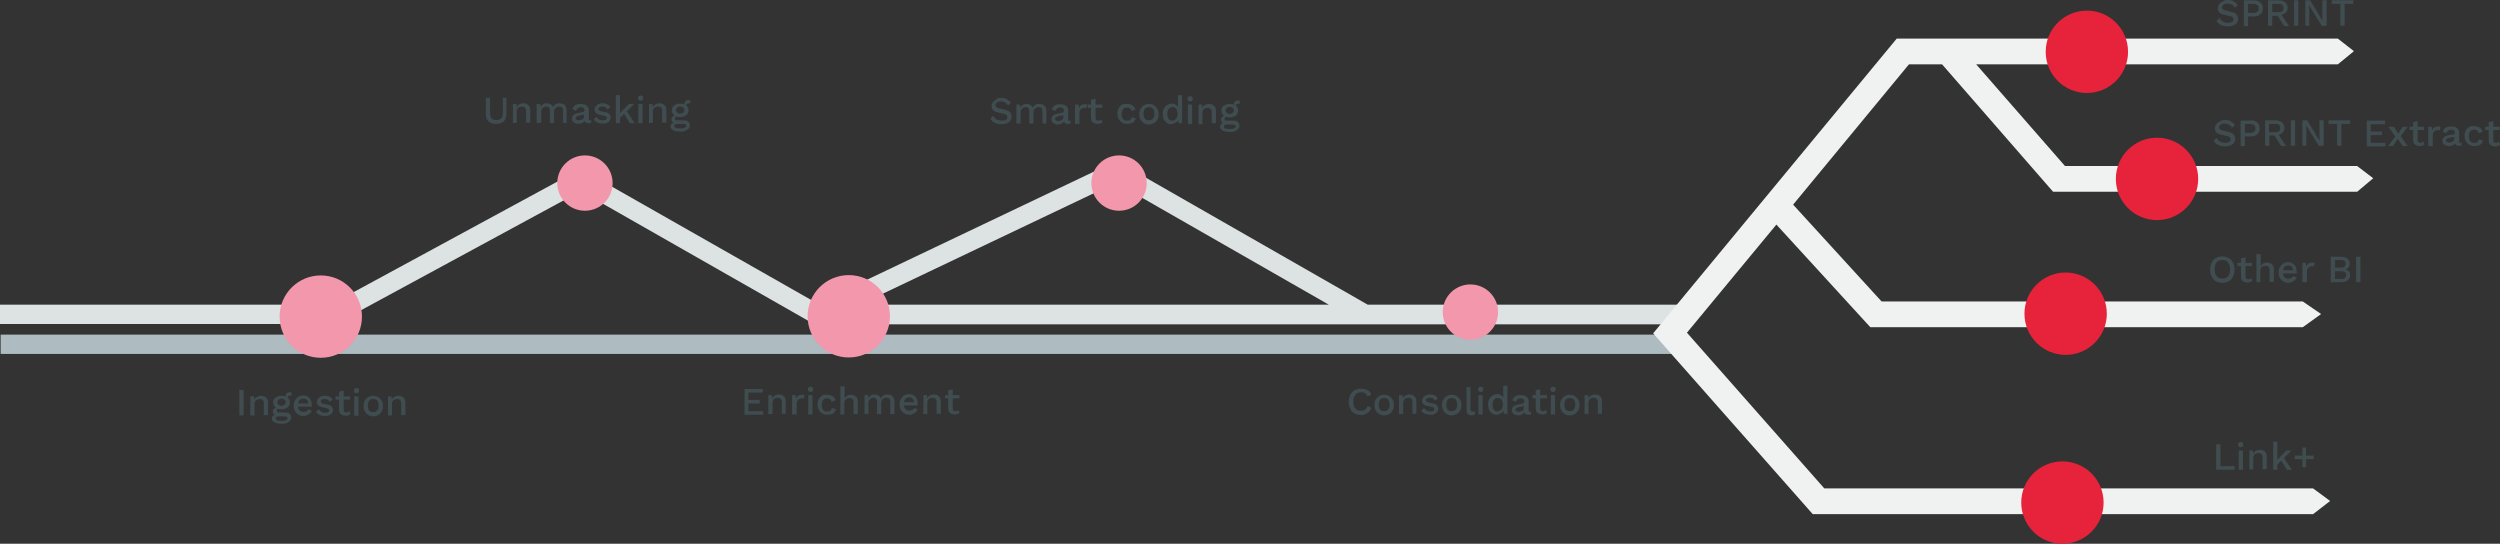 <?xml version="1.0" encoding="UTF-8"?> <svg xmlns="http://www.w3.org/2000/svg" xmlns:xlink="http://www.w3.org/1999/xlink" version="1.1" id="Livello_1" x="0px" y="0px" viewBox="0 0 777 169" style="enable-background:new 0 0 777 169;" xml:space="preserve"><rect x="0" y="0" width="777" height="169" fill="#333333" stroke="none"/> <style type="text/css"> .st0{fill:#DDE2E3;} .st1{fill:#AEBBC0;} .st2{fill:#F297AC;} .st3{fill:#F0F2F2;} .st4{fill:#E6233A;} .st5{fill:#404D50;} </style> <path class="st0" d="M522.7,94.7h-97.6L347,50l-93,44.3l-73.5-41.8l-77.8,42.2H0v6h104.3l76.2-41.3l72.1,41.1v0.3h0.5l0.7,0.4 l0.8-0.4h268.1V94.7z M346.8,56.8L413,94.7H267.2L346.8,56.8z"></path> <g> <rect x="0.2" y="104" class="st1" width="522.6" height="6"></rect> </g> <g> <circle class="st2" cx="99.7" cy="98.4" r="12.8"></circle> </g> <g> <circle class="st2" cx="263.8" cy="98.3" r="12.8"></circle> </g> <g> <circle class="st2" cx="181.8" cy="56.9" r="8.6"></circle> </g> <g> <circle class="st2" cx="347.8" cy="56.9" r="8.6"></circle> </g> <g> <circle class="st2" cx="457" cy="97" r="8.6"></circle> </g> <g> <polygon class="st3" points="524.3,103.4 552.1,69.8 581.3,101.7 715.7,101.7 721.4,97.6 715.7,93.7 584.8,93.7 557.3,63.6 593.3,20 603.6,20 638.1,59.6 732.6,59.6 737.6,55.4 732.6,51.6 641.8,51.6 614.2,20 726.6,20 731.6,15.9 726.6,12 589.5,12 513.8,103.6 563.4,159.8 718.9,159.8 724.2,155.7 718.9,151.8 567,151.8 "></polygon> </g> <g> <circle class="st4" cx="648.6" cy="16.1" r="12.8"></circle> </g> <g> <circle class="st4" cx="670.4" cy="55.6" r="12.8"></circle> </g> <g> <circle class="st4" cx="642" cy="97.5" r="12.8"></circle> </g> <g> <circle class="st4" cx="641" cy="156.2" r="12.8"></circle> </g> <g> <path class="st5" d="M75.7,121.2v7.9h-1.3v-7.9H75.7z"></path> <path class="st5" d="M77.8,129.2v-6H79l0.1,1.6l-0.2-0.2c0.1-0.3,0.3-0.6,0.5-0.9c0.2-0.2,0.5-0.4,0.8-0.5c0.3-0.1,0.6-0.2,0.9-0.2 c0.4,0,0.8,0.1,1.1,0.2c0.3,0.2,0.6,0.4,0.8,0.7c0.2,0.3,0.3,0.7,0.3,1.2v3.9H82v-3.5c0-0.6-0.1-1-0.4-1.2 c-0.2-0.2-0.6-0.3-0.9-0.3c-0.3,0-0.5,0.1-0.8,0.2s-0.5,0.3-0.6,0.6c-0.2,0.3-0.2,0.6-0.2,1.1v3.2H77.8z"></path> <path class="st5" d="M88.6,128.2c0.6,0,1.1,0.1,1.4,0.4c0.3,0.3,0.5,0.6,0.5,1.1c0,0.4-0.1,0.8-0.4,1.1c-0.3,0.3-0.6,0.5-1.1,0.7 c-0.5,0.2-1,0.2-1.6,0.2c-1,0-1.7-0.2-2.2-0.5c-0.5-0.3-0.7-0.7-0.7-1.1c0-0.3,0.1-0.6,0.3-0.8c0.2-0.2,0.6-0.4,1.2-0.4l-0.1,0.2 c-0.3-0.1-0.6-0.2-0.8-0.4s-0.3-0.5-0.3-0.8s0.1-0.6,0.4-0.9c0.3-0.2,0.6-0.4,1.1-0.4l0.7,0.3H87c-0.4,0-0.6,0.1-0.8,0.3 c-0.2,0.1-0.2,0.3-0.2,0.5c0,0.2,0.1,0.3,0.2,0.4c0.1,0.1,0.4,0.1,0.6,0.1H88.6z M87.5,123c0.5,0,1,0.1,1.4,0.3 c0.4,0.2,0.7,0.4,0.9,0.7c0.2,0.3,0.3,0.7,0.3,1.1s-0.1,0.8-0.3,1.1c-0.2,0.3-0.5,0.5-0.9,0.7c-0.4,0.2-0.8,0.3-1.4,0.3 c-0.8,0-1.5-0.2-1.9-0.6s-0.7-0.9-0.7-1.5c0-0.4,0.1-0.8,0.3-1.1c0.2-0.3,0.5-0.5,0.9-0.7S87,123,87.5,123z M87.5,130.8 c0.4,0,0.8,0,1.1-0.1c0.3-0.1,0.5-0.2,0.6-0.3c0.1-0.1,0.2-0.3,0.2-0.4c0-0.2-0.1-0.3-0.2-0.4s-0.4-0.2-0.8-0.2h-1.9 c-0.2,0-0.4,0.1-0.6,0.2s-0.2,0.3-0.2,0.5c0,0.3,0.2,0.5,0.5,0.6C86.5,130.7,87,130.8,87.5,130.8z M87.5,123.9 c-0.4,0-0.7,0.1-0.9,0.3c-0.2,0.2-0.4,0.5-0.4,0.8s0.1,0.6,0.4,0.8c0.2,0.2,0.5,0.3,0.9,0.3c0.4,0,0.7-0.1,0.9-0.3 c0.2-0.2,0.4-0.5,0.4-0.8s-0.1-0.6-0.4-0.8C88.2,124,87.9,123.9,87.5,123.9z M90.5,121.9l0.2,1c0,0,0,0-0.1,0c0,0,0,0-0.1,0 c-0.4,0-0.7,0.1-0.9,0.2c-0.2,0.2-0.3,0.4-0.3,0.7l-0.6-0.3c0-0.3,0.1-0.6,0.2-0.9c0.1-0.3,0.3-0.5,0.6-0.6 C89.8,122,90.1,121.9,90.5,121.9C90.5,121.9,90.5,121.9,90.5,121.9C90.5,121.9,90.5,121.9,90.5,121.9z"></path> <path class="st5" d="M94.4,129.3c-0.6,0-1.1-0.1-1.6-0.4c-0.5-0.2-0.8-0.6-1.1-1.1c-0.3-0.5-0.4-1-0.4-1.7s0.1-1.2,0.4-1.7 c0.3-0.5,0.6-0.8,1-1.1c0.4-0.2,1-0.4,1.5-0.4c0.6,0,1.1,0.1,1.5,0.4c0.4,0.2,0.7,0.6,0.9,1c0.2,0.4,0.3,0.9,0.3,1.4 c0,0.1,0,0.3,0,0.4c0,0.1,0,0.2,0,0.3h-4.8v-1h4.3l-0.6,0.2c0-0.5-0.1-1-0.4-1.3s-0.6-0.4-1.1-0.4c-0.3,0-0.6,0.1-0.9,0.2 c-0.3,0.2-0.5,0.4-0.6,0.7c-0.1,0.3-0.2,0.7-0.2,1.2c0,0.4,0.1,0.8,0.2,1.1c0.1,0.3,0.3,0.5,0.6,0.7c0.3,0.2,0.6,0.2,0.9,0.2 c0.4,0,0.7-0.1,1-0.2s0.4-0.4,0.6-0.6l1,0.5c-0.1,0.3-0.3,0.5-0.6,0.8s-0.5,0.4-0.9,0.5C95.2,129.2,94.8,129.3,94.4,129.3z"></path> <path class="st5" d="M101,129.3c-0.6,0-1.1-0.1-1.6-0.3c-0.5-0.2-0.9-0.6-1.2-1l0.9-0.8c0.2,0.3,0.4,0.6,0.8,0.8 c0.3,0.2,0.7,0.3,1.2,0.3c0.4,0,0.7-0.1,0.9-0.2c0.2-0.1,0.3-0.3,0.3-0.5c0-0.2-0.1-0.3-0.1-0.4c-0.1-0.1-0.3-0.2-0.6-0.3l-1.3-0.3 c-0.6-0.1-1.1-0.3-1.4-0.6c-0.3-0.3-0.4-0.6-0.4-1.1c0-0.3,0.1-0.6,0.3-0.9c0.2-0.3,0.5-0.5,0.8-0.7c0.4-0.2,0.8-0.3,1.3-0.3 c0.6,0,1.1,0.1,1.5,0.3c0.4,0.2,0.7,0.5,1,0.9l-0.9,0.7c-0.2-0.3-0.4-0.6-0.7-0.7s-0.6-0.2-0.9-0.2c-0.3,0-0.5,0-0.7,0.1 s-0.3,0.2-0.4,0.3c-0.1,0.1-0.1,0.2-0.1,0.4c0,0.2,0.1,0.3,0.2,0.4c0.1,0.1,0.3,0.2,0.6,0.3l1.4,0.3c0.6,0.1,1,0.3,1.2,0.6 c0.2,0.3,0.4,0.6,0.4,1c0,0.4-0.1,0.7-0.3,1c-0.2,0.3-0.5,0.5-0.9,0.7C101.9,129.2,101.5,129.3,101,129.3z"></path> <path class="st5" d="M108.8,123.2v1h-4.5v-1H108.8z M106.8,121.4v6c0,0.3,0.1,0.5,0.2,0.6c0.2,0.1,0.4,0.2,0.6,0.2 c0.2,0,0.4,0,0.6-0.1c0.2-0.1,0.3-0.2,0.4-0.3l0.3,0.9c-0.2,0.2-0.4,0.3-0.7,0.4c-0.3,0.1-0.6,0.1-0.9,0.1c-0.3,0-0.7-0.1-0.9-0.2 c-0.3-0.1-0.5-0.3-0.7-0.5s-0.2-0.6-0.3-1v-5.8L106.8,121.4z"></path> <path class="st5" d="M110.8,122.2c-0.3,0-0.5-0.1-0.6-0.2s-0.2-0.3-0.2-0.6c0-0.3,0.1-0.5,0.2-0.6c0.1-0.1,0.4-0.2,0.6-0.2 c0.3,0,0.5,0.1,0.6,0.2c0.1,0.1,0.2,0.3,0.2,0.6c0,0.3-0.1,0.5-0.2,0.6S111,122.2,110.8,122.2z M111.4,123.2v6h-1.3v-6H111.4z"></path> <path class="st5" d="M116,123c0.6,0,1.1,0.1,1.5,0.4c0.4,0.2,0.8,0.6,1.1,1.1c0.3,0.5,0.4,1,0.4,1.7s-0.1,1.2-0.4,1.7 c-0.3,0.5-0.6,0.8-1.1,1.1c-0.4,0.2-1,0.4-1.5,0.4s-1.1-0.1-1.5-0.4c-0.4-0.2-0.8-0.6-1.1-1.1c-0.3-0.5-0.4-1-0.4-1.7 s0.1-1.2,0.4-1.7c0.3-0.5,0.6-0.8,1.1-1.1C114.9,123.2,115.4,123,116,123z M116,124c-0.4,0-0.7,0.1-0.9,0.2s-0.4,0.4-0.6,0.7 c-0.1,0.3-0.2,0.7-0.2,1.2c0,0.4,0.1,0.8,0.2,1.1c0.1,0.3,0.3,0.6,0.6,0.7s0.6,0.2,0.9,0.2s0.7-0.1,0.9-0.2 c0.2-0.2,0.4-0.4,0.6-0.7c0.1-0.3,0.2-0.7,0.2-1.1c0-0.5-0.1-0.8-0.2-1.2c-0.1-0.3-0.3-0.5-0.6-0.7C116.7,124.1,116.4,124,116,124z "></path> <path class="st5" d="M120.6,129.2v-6h1.1l0.1,1.6l-0.2-0.2c0.1-0.3,0.3-0.6,0.5-0.9c0.2-0.2,0.5-0.4,0.8-0.5 c0.3-0.1,0.6-0.2,0.9-0.2c0.4,0,0.8,0.1,1.1,0.2c0.3,0.2,0.6,0.4,0.8,0.7c0.2,0.3,0.3,0.7,0.3,1.2v3.9h-1.3v-3.5 c0-0.6-0.1-1-0.4-1.2c-0.2-0.2-0.6-0.3-0.9-0.3c-0.3,0-0.5,0.1-0.8,0.2s-0.5,0.3-0.6,0.6c-0.2,0.3-0.2,0.6-0.2,1.1v3.2H120.6z"></path> </g> <g> <path class="st5" d="M157.4,30.4v4.9c0,1-0.3,1.8-0.8,2.4c-0.6,0.5-1.4,0.8-2.4,0.8c-1,0-1.8-0.3-2.4-0.8s-0.8-1.3-0.8-2.4v-4.9 h1.3v4.7c0,0.7,0.2,1.3,0.5,1.7c0.3,0.4,0.8,0.5,1.5,0.5c0.7,0,1.2-0.2,1.5-0.5c0.3-0.4,0.5-0.9,0.5-1.7v-4.7H157.4z"></path> <path class="st5" d="M159.4,38.3v-6h1.1l0.1,1.6l-0.2-0.2c0.1-0.3,0.3-0.6,0.5-0.9c0.2-0.2,0.5-0.4,0.8-0.5 c0.3-0.1,0.6-0.2,0.9-0.2c0.4,0,0.8,0.1,1.1,0.2c0.3,0.2,0.6,0.4,0.8,0.7c0.2,0.3,0.3,0.7,0.3,1.2v3.9h-1.3v-3.5 c0-0.6-0.1-1-0.4-1.2c-0.2-0.2-0.6-0.3-0.9-0.3c-0.3,0-0.5,0.1-0.8,0.2s-0.5,0.3-0.6,0.6c-0.2,0.3-0.2,0.6-0.2,1.1v3.2H159.4z"></path> <path class="st5" d="M166.8,38.3v-6h1.1l0.1,1c0.2-0.4,0.5-0.7,0.8-0.9c0.3-0.2,0.7-0.3,1.1-0.3c0.4,0,0.8,0.1,1.2,0.3 c0.4,0.2,0.6,0.5,0.8,0.9c0.1-0.3,0.3-0.5,0.5-0.7c0.2-0.2,0.5-0.3,0.7-0.4c0.3-0.1,0.5-0.1,0.8-0.1c0.4,0,0.7,0.1,1.1,0.2 s0.6,0.4,0.8,0.7c0.2,0.3,0.3,0.7,0.3,1.3v3.9H175v-3.7c0-0.5-0.1-0.8-0.3-1.1c-0.2-0.2-0.5-0.3-0.9-0.3c-0.3,0-0.5,0.1-0.8,0.2 c-0.2,0.1-0.4,0.3-0.6,0.6s-0.2,0.6-0.2,1v3.3h-1.3v-3.7c0-0.5-0.1-0.8-0.3-1.1s-0.5-0.3-0.9-0.3c-0.2,0-0.5,0.1-0.7,0.2 c-0.2,0.1-0.4,0.3-0.6,0.6c-0.2,0.3-0.2,0.6-0.2,1.1v3.2H166.8z"></path> <path class="st5" d="M181.7,34.5c0-0.4-0.1-0.7-0.3-0.9c-0.2-0.2-0.5-0.3-0.9-0.3c-0.4,0-0.7,0.1-0.9,0.3c-0.3,0.2-0.4,0.4-0.6,0.8 l-1.1-0.5c0.2-0.5,0.4-0.9,0.9-1.2c0.4-0.3,1-0.4,1.7-0.4c0.5,0,0.9,0.1,1.3,0.2c0.4,0.2,0.7,0.4,0.9,0.7c0.2,0.3,0.3,0.7,0.3,1.2 V37c0,0.3,0.1,0.4,0.4,0.4c0.1,0,0.3,0,0.4-0.1l-0.1,0.9c-0.2,0.1-0.4,0.1-0.7,0.1c-0.3,0-0.5,0-0.7-0.1s-0.4-0.2-0.5-0.4 c-0.1-0.2-0.2-0.4-0.2-0.7v-0.1l0.3,0c-0.1,0.3-0.2,0.6-0.4,0.8c-0.2,0.2-0.5,0.4-0.8,0.5c-0.3,0.1-0.6,0.2-0.9,0.2 c-0.4,0-0.7-0.1-1-0.2c-0.3-0.1-0.5-0.3-0.7-0.5c-0.2-0.2-0.3-0.5-0.3-0.9c0-0.4,0.1-0.8,0.4-1.1s0.7-0.5,1.2-0.6l2.3-0.5l0,0.9 l-1.7,0.3c-0.3,0.1-0.6,0.2-0.8,0.3s-0.3,0.3-0.3,0.5c0,0.2,0.1,0.4,0.3,0.5c0.2,0.1,0.4,0.2,0.7,0.2c0.2,0,0.4,0,0.6-0.1 s0.4-0.1,0.5-0.2c0.2-0.1,0.3-0.2,0.4-0.4c0.1-0.2,0.1-0.4,0.1-0.6V34.5z"></path> <path class="st5" d="M187.3,38.4c-0.6,0-1.1-0.1-1.6-0.3c-0.5-0.2-0.9-0.6-1.2-1l0.9-0.8c0.2,0.3,0.4,0.6,0.8,0.8 c0.3,0.2,0.7,0.3,1.2,0.3c0.4,0,0.7-0.1,0.9-0.2c0.2-0.1,0.3-0.3,0.3-0.5c0-0.2-0.1-0.3-0.1-0.4c-0.1-0.1-0.3-0.2-0.6-0.3l-1.3-0.3 c-0.6-0.1-1.1-0.3-1.4-0.6c-0.3-0.3-0.4-0.6-0.4-1.1c0-0.3,0.1-0.6,0.3-0.9c0.2-0.3,0.5-0.5,0.8-0.7c0.4-0.2,0.8-0.3,1.3-0.3 c0.6,0,1.1,0.1,1.5,0.3c0.4,0.2,0.7,0.5,1,0.9l-0.9,0.7c-0.2-0.3-0.4-0.6-0.7-0.7s-0.6-0.2-0.9-0.2c-0.3,0-0.5,0-0.7,0.1 s-0.3,0.2-0.4,0.3c-0.1,0.1-0.1,0.2-0.1,0.4c0,0.2,0.1,0.3,0.2,0.4c0.1,0.1,0.3,0.2,0.6,0.3l1.4,0.3c0.6,0.1,1,0.3,1.2,0.6 c0.2,0.3,0.4,0.6,0.4,1c0,0.4-0.1,0.7-0.3,1c-0.2,0.3-0.5,0.5-0.9,0.7C188.3,38.4,187.9,38.4,187.3,38.4z"></path> <path class="st5" d="M192.7,29.6v8.7h-1.3v-8.7H192.7z M197.1,32.3l-2.7,2.7l-0.3,0.2l-1.9,2l0-1.5l3.3-3.4H197.1z M194.6,34.3 l2.7,4h-1.5l-2.1-3.3L194.6,34.3z"></path> <path class="st5" d="M199.1,31.3c-0.3,0-0.5-0.1-0.6-0.2s-0.2-0.3-0.2-0.6c0-0.3,0.1-0.5,0.2-0.6c0.1-0.1,0.4-0.2,0.6-0.2 c0.3,0,0.5,0.1,0.6,0.2c0.1,0.1,0.2,0.3,0.2,0.6c0,0.3-0.1,0.5-0.2,0.6S199.3,31.3,199.1,31.3z M199.7,32.3v6h-1.3v-6H199.7z"></path> <path class="st5" d="M201.7,38.3v-6h1.1l0.1,1.6l-0.2-0.2c0.1-0.3,0.3-0.6,0.5-0.9c0.2-0.2,0.5-0.4,0.8-0.5 c0.3-0.1,0.6-0.2,0.9-0.2c0.4,0,0.8,0.1,1.1,0.2c0.3,0.2,0.6,0.4,0.8,0.7c0.2,0.3,0.3,0.7,0.3,1.2v3.9h-1.3v-3.5 c0-0.6-0.1-1-0.4-1.2c-0.2-0.2-0.6-0.3-0.9-0.3c-0.3,0-0.5,0.1-0.8,0.2s-0.5,0.3-0.6,0.6c-0.2,0.3-0.2,0.6-0.2,1.1v3.2H201.7z"></path> <path class="st5" d="M212.5,37.4c0.6,0,1.1,0.1,1.4,0.4c0.3,0.3,0.5,0.6,0.5,1.1c0,0.4-0.1,0.8-0.4,1.1c-0.3,0.3-0.6,0.5-1.1,0.7 c-0.5,0.2-1,0.2-1.6,0.2c-1,0-1.7-0.2-2.2-0.5c-0.5-0.3-0.7-0.7-0.7-1.1c0-0.3,0.1-0.6,0.3-0.8c0.2-0.2,0.6-0.4,1.2-0.4l-0.1,0.2 c-0.3-0.1-0.6-0.2-0.8-0.4s-0.3-0.5-0.3-0.8s0.1-0.6,0.4-0.9c0.3-0.2,0.6-0.4,1.1-0.4l0.7,0.3h-0.1c-0.4,0-0.6,0.1-0.8,0.3 c-0.2,0.1-0.2,0.3-0.2,0.5c0,0.2,0.1,0.3,0.2,0.4c0.1,0.1,0.4,0.1,0.6,0.1H212.5z M211.4,32.2c0.5,0,1,0.1,1.4,0.3 c0.4,0.2,0.7,0.4,0.9,0.7c0.2,0.3,0.3,0.7,0.3,1.1s-0.1,0.8-0.3,1.1c-0.2,0.3-0.5,0.5-0.9,0.7c-0.4,0.2-0.8,0.3-1.4,0.3 c-0.8,0-1.5-0.2-1.9-0.6s-0.7-0.9-0.7-1.5c0-0.4,0.1-0.8,0.3-1.1c0.2-0.3,0.5-0.5,0.9-0.7S210.8,32.2,211.4,32.2z M211.4,39.9 c0.4,0,0.8,0,1.1-0.1c0.3-0.1,0.5-0.2,0.6-0.3c0.1-0.1,0.2-0.3,0.2-0.4c0-0.2-0.1-0.3-0.2-0.4s-0.4-0.2-0.8-0.2h-1.9 c-0.2,0-0.4,0.1-0.6,0.2s-0.2,0.3-0.2,0.5c0,0.3,0.2,0.5,0.5,0.6C210.4,39.9,210.8,39.9,211.4,39.9z M211.4,33.1 c-0.4,0-0.7,0.1-0.9,0.3c-0.2,0.2-0.4,0.5-0.4,0.8s0.1,0.6,0.4,0.8c0.2,0.2,0.5,0.3,0.9,0.3c0.4,0,0.7-0.1,0.9-0.3 c0.2-0.2,0.4-0.5,0.4-0.8s-0.1-0.6-0.4-0.8C212,33.2,211.7,33.1,211.4,33.1z M214.4,31.1l0.2,1c0,0,0,0-0.1,0c0,0,0,0-0.1,0 c-0.4,0-0.7,0.1-0.9,0.2c-0.2,0.2-0.3,0.4-0.3,0.7l-0.6-0.3c0-0.3,0.1-0.6,0.2-0.9c0.1-0.3,0.3-0.5,0.6-0.6 C213.7,31.1,214,31.1,214.4,31.1C214.3,31.1,214.3,31.1,214.4,31.1C214.4,31.1,214.4,31.1,214.4,31.1z"></path> </g> <g> <path class="st5" d="M231.4,128.8v-7.9h5.7v1.1h-4.5v2.3h3.5v1.1h-3.5v2.4h4.6v1.1H231.4z"></path> <path class="st5" d="M238.8,128.8v-6h1.1l0.1,1.6l-0.2-0.2c0.1-0.3,0.3-0.6,0.5-0.9c0.2-0.2,0.5-0.4,0.8-0.5 c0.3-0.1,0.6-0.2,0.9-0.2c0.4,0,0.8,0.1,1.1,0.2c0.3,0.2,0.6,0.4,0.8,0.7c0.2,0.3,0.3,0.7,0.3,1.2v3.9H243v-3.5 c0-0.6-0.1-1-0.4-1.2c-0.2-0.2-0.6-0.3-0.9-0.3c-0.3,0-0.5,0.1-0.8,0.2s-0.5,0.3-0.6,0.6c-0.2,0.3-0.2,0.6-0.2,1.1v3.2H238.8z"></path> <path class="st5" d="M246.2,128.8v-6h1.1l0.1,1.1c0.2-0.4,0.4-0.7,0.7-0.9c0.3-0.2,0.7-0.3,1.2-0.3c0.1,0,0.2,0,0.4,0 c0.1,0,0.2,0,0.3,0.1l-0.2,1.1c-0.1,0-0.2-0.1-0.3-0.1c-0.1,0-0.3,0-0.4,0c-0.2,0-0.5,0.1-0.7,0.2c-0.2,0.1-0.4,0.3-0.6,0.6 c-0.2,0.3-0.2,0.6-0.2,1v3.2H246.2z"></path> <path class="st5" d="M251.9,121.8c-0.3,0-0.5-0.1-0.6-0.2s-0.2-0.3-0.2-0.6c0-0.3,0.1-0.5,0.2-0.6c0.1-0.1,0.4-0.2,0.6-0.2 c0.3,0,0.5,0.1,0.6,0.2c0.1,0.1,0.2,0.3,0.2,0.6c0,0.3-0.1,0.5-0.2,0.6S252.1,121.8,251.9,121.8z M252.5,122.8v6h-1.3v-6H252.5z"></path> <path class="st5" d="M257.1,122.7c0.5,0,0.9,0.1,1.2,0.2c0.3,0.1,0.6,0.3,0.9,0.6c0.2,0.3,0.4,0.5,0.5,0.9l-1.2,0.5 c-0.1-0.4-0.3-0.7-0.5-0.8c-0.2-0.2-0.5-0.3-0.9-0.3c-0.4,0-0.7,0.1-0.9,0.2c-0.3,0.2-0.4,0.4-0.6,0.7c-0.1,0.3-0.2,0.7-0.2,1.2 c0,0.4,0.1,0.8,0.2,1.1c0.1,0.3,0.3,0.5,0.6,0.7c0.3,0.2,0.6,0.2,0.9,0.2c0.3,0,0.5,0,0.7-0.1c0.2-0.1,0.4-0.2,0.5-0.4 c0.1-0.2,0.2-0.4,0.3-0.6l1.2,0.4c-0.1,0.4-0.3,0.7-0.5,0.9c-0.2,0.3-0.5,0.5-0.9,0.6c-0.4,0.1-0.8,0.2-1.2,0.2 c-0.6,0-1.1-0.1-1.6-0.4c-0.5-0.2-0.8-0.6-1.1-1.1c-0.3-0.5-0.4-1-0.4-1.7s0.1-1.2,0.4-1.7c0.3-0.5,0.6-0.8,1.1-1.1 S256.5,122.7,257.1,122.7z"></path> <path class="st5" d="M261.2,128.8v-8.7h1.3v3.7c0.2-0.4,0.5-0.6,0.8-0.8c0.3-0.2,0.7-0.3,1.1-0.3c0.4,0,0.8,0.1,1.1,0.2 c0.3,0.2,0.6,0.4,0.8,0.7c0.2,0.3,0.3,0.7,0.3,1.2v3.9h-1.3v-3.5c0-0.6-0.1-1-0.4-1.2c-0.2-0.2-0.6-0.3-0.9-0.3 c-0.3,0-0.5,0.1-0.8,0.2s-0.5,0.3-0.6,0.6c-0.2,0.3-0.2,0.6-0.2,1.1v3.2H261.2z"></path> <path class="st5" d="M268.7,128.8v-6h1.1l0.1,1c0.2-0.4,0.5-0.7,0.8-0.9c0.3-0.2,0.7-0.3,1.1-0.3c0.4,0,0.8,0.1,1.2,0.3 c0.4,0.2,0.6,0.5,0.8,0.9c0.1-0.3,0.3-0.5,0.5-0.7c0.2-0.2,0.5-0.3,0.7-0.4c0.3-0.1,0.5-0.1,0.8-0.1c0.4,0,0.7,0.1,1.1,0.2 s0.6,0.4,0.8,0.7c0.2,0.3,0.3,0.7,0.3,1.3v3.9h-1.3v-3.7c0-0.5-0.1-0.8-0.3-1.1c-0.2-0.2-0.5-0.3-0.9-0.3c-0.3,0-0.5,0.1-0.8,0.2 c-0.2,0.1-0.4,0.3-0.6,0.6s-0.2,0.6-0.2,1v3.3h-1.3v-3.7c0-0.5-0.1-0.8-0.3-1.1s-0.5-0.3-0.9-0.3c-0.2,0-0.5,0.1-0.7,0.2 c-0.2,0.1-0.4,0.3-0.6,0.6c-0.2,0.3-0.2,0.6-0.2,1.1v3.2H268.7z"></path> <path class="st5" d="M282.7,128.9c-0.6,0-1.1-0.1-1.6-0.4c-0.5-0.2-0.8-0.6-1.1-1.1c-0.3-0.5-0.4-1-0.4-1.7s0.1-1.2,0.4-1.7 c0.3-0.5,0.6-0.8,1-1.1c0.4-0.2,1-0.4,1.5-0.4c0.6,0,1.1,0.1,1.5,0.4c0.4,0.2,0.7,0.6,0.9,1c0.2,0.4,0.3,0.9,0.3,1.4 c0,0.1,0,0.3,0,0.4c0,0.1,0,0.2,0,0.3h-4.8v-1h4.3l-0.6,0.2c0-0.5-0.1-1-0.4-1.3s-0.6-0.4-1.1-0.4c-0.3,0-0.6,0.1-0.9,0.2 c-0.3,0.2-0.5,0.4-0.6,0.7c-0.1,0.3-0.2,0.7-0.2,1.2c0,0.4,0.1,0.8,0.2,1.1c0.1,0.3,0.3,0.5,0.6,0.7c0.3,0.2,0.6,0.2,0.9,0.2 c0.4,0,0.7-0.1,1-0.2s0.4-0.4,0.6-0.6l1,0.5c-0.1,0.3-0.3,0.5-0.6,0.8s-0.5,0.4-0.9,0.5C283.5,128.9,283.1,128.9,282.7,128.9z"></path> <path class="st5" d="M287,128.8v-6h1.1l0.1,1.6l-0.2-0.2c0.1-0.3,0.3-0.6,0.5-0.9c0.2-0.2,0.5-0.4,0.8-0.5c0.3-0.1,0.6-0.2,0.9-0.2 c0.4,0,0.8,0.1,1.1,0.2c0.3,0.2,0.6,0.4,0.8,0.7c0.2,0.3,0.3,0.7,0.3,1.2v3.9h-1.3v-3.5c0-0.6-0.1-1-0.4-1.2 c-0.2-0.2-0.6-0.3-0.9-0.3c-0.3,0-0.5,0.1-0.8,0.2s-0.5,0.3-0.6,0.6c-0.2,0.3-0.2,0.6-0.2,1.1v3.2H287z"></path> <path class="st5" d="M298.2,122.8v1h-4.5v-1H298.2z M296.1,121v6c0,0.3,0.1,0.5,0.2,0.6c0.2,0.1,0.4,0.2,0.6,0.2 c0.2,0,0.4,0,0.6-0.1c0.2-0.1,0.3-0.2,0.4-0.3l0.3,0.9c-0.2,0.2-0.4,0.3-0.7,0.4c-0.3,0.1-0.6,0.1-0.9,0.1c-0.3,0-0.7-0.1-0.9-0.2 c-0.3-0.1-0.5-0.3-0.7-0.5s-0.2-0.6-0.3-1v-5.8L296.1,121z"></path> </g> <g> <path class="st5" d="M311.1,30.4c0.7,0,1.3,0.1,1.8,0.4c0.5,0.3,1,0.7,1.3,1.2l-0.9,0.8c-0.3-0.5-0.6-0.8-1-1s-0.8-0.3-1.3-0.3 c-0.4,0-0.7,0.1-0.9,0.2c-0.2,0.1-0.4,0.2-0.5,0.4c-0.1,0.2-0.2,0.4-0.2,0.6c0,0.2,0.1,0.5,0.3,0.6c0.2,0.2,0.5,0.3,1,0.4l1.6,0.4 c0.8,0.2,1.3,0.4,1.6,0.8c0.3,0.3,0.5,0.8,0.5,1.3c0,0.5-0.1,0.9-0.4,1.3s-0.6,0.6-1.1,0.8c-0.5,0.2-1,0.3-1.6,0.3 c-0.6,0-1.1-0.1-1.5-0.2c-0.4-0.1-0.8-0.3-1.2-0.6s-0.6-0.5-0.8-0.9l0.9-0.9c0.2,0.3,0.4,0.5,0.6,0.8s0.6,0.4,0.9,0.5 s0.7,0.2,1.1,0.2c0.4,0,0.7,0,1-0.1s0.5-0.2,0.6-0.4c0.1-0.2,0.2-0.4,0.2-0.6c0-0.2-0.1-0.4-0.2-0.6c-0.2-0.2-0.4-0.3-0.9-0.4 l-1.7-0.4c-0.5-0.1-0.9-0.3-1.2-0.4c-0.3-0.2-0.5-0.4-0.7-0.7c-0.2-0.3-0.2-0.6-0.2-0.9c0-0.4,0.1-0.9,0.4-1.2 c0.2-0.4,0.6-0.7,1.1-0.9C309.9,30.5,310.4,30.4,311.1,30.4z"></path> <path class="st5" d="M315.9,38.5v-6h1.1l0.1,1c0.2-0.4,0.5-0.7,0.8-0.9c0.3-0.2,0.7-0.3,1.1-0.3c0.4,0,0.8,0.1,1.2,0.3 c0.4,0.2,0.6,0.5,0.8,0.9c0.1-0.3,0.3-0.5,0.5-0.7c0.2-0.2,0.5-0.3,0.7-0.4c0.3-0.1,0.5-0.1,0.8-0.1c0.4,0,0.7,0.1,1.1,0.2 s0.6,0.4,0.8,0.7c0.2,0.3,0.3,0.7,0.3,1.3v3.9H324v-3.7c0-0.5-0.1-0.8-0.3-1.1c-0.2-0.2-0.5-0.3-0.9-0.3c-0.3,0-0.5,0.1-0.8,0.2 c-0.2,0.1-0.4,0.3-0.6,0.6s-0.2,0.6-0.2,1v3.3h-1.3v-3.7c0-0.5-0.1-0.8-0.3-1.1s-0.5-0.3-0.9-0.3c-0.2,0-0.5,0.1-0.7,0.2 c-0.2,0.1-0.4,0.3-0.6,0.6c-0.2,0.3-0.2,0.6-0.2,1.1v3.2H315.9z"></path> <path class="st5" d="M330.7,34.6c0-0.4-0.1-0.7-0.3-0.9c-0.2-0.2-0.5-0.3-0.9-0.3c-0.4,0-0.7,0.1-0.9,0.3c-0.3,0.2-0.4,0.4-0.6,0.8 l-1.1-0.5c0.2-0.5,0.4-0.9,0.9-1.2c0.4-0.3,1-0.4,1.7-0.4c0.5,0,0.9,0.1,1.3,0.2c0.4,0.2,0.7,0.4,0.9,0.7c0.2,0.3,0.3,0.7,0.3,1.2 v2.7c0,0.3,0.1,0.4,0.4,0.4c0.1,0,0.3,0,0.4-0.1l-0.1,0.9c-0.2,0.1-0.4,0.1-0.7,0.1c-0.3,0-0.5,0-0.7-0.1s-0.4-0.2-0.5-0.4 c-0.1-0.2-0.2-0.4-0.2-0.7v-0.1l0.3,0c-0.1,0.3-0.2,0.6-0.4,0.8c-0.2,0.2-0.5,0.4-0.8,0.5c-0.3,0.1-0.6,0.2-0.9,0.2 c-0.4,0-0.7-0.1-1-0.2c-0.3-0.1-0.5-0.3-0.7-0.5c-0.2-0.2-0.3-0.5-0.3-0.9c0-0.4,0.1-0.8,0.4-1.1s0.7-0.5,1.2-0.6l2.3-0.5l0,0.9 l-1.7,0.3c-0.3,0.1-0.6,0.2-0.8,0.3s-0.3,0.3-0.3,0.5c0,0.2,0.1,0.4,0.3,0.5c0.2,0.1,0.4,0.2,0.7,0.2c0.2,0,0.4,0,0.6-0.1 s0.4-0.1,0.5-0.2c0.2-0.1,0.3-0.2,0.4-0.4c0.1-0.2,0.1-0.4,0.1-0.6V34.6z"></path> <path class="st5" d="M334.1,38.5v-6h1.1l0.1,1.1c0.2-0.4,0.4-0.7,0.7-0.9c0.3-0.2,0.7-0.3,1.2-0.3c0.1,0,0.2,0,0.4,0 c0.1,0,0.2,0,0.3,0.1l-0.2,1.1c-0.1,0-0.2-0.1-0.3-0.1c-0.1,0-0.3,0-0.4,0c-0.2,0-0.5,0.1-0.7,0.2c-0.2,0.1-0.4,0.3-0.6,0.6 c-0.2,0.3-0.2,0.6-0.2,1v3.2H334.1z"></path> <path class="st5" d="M342.6,32.5v1h-4.5v-1H342.6z M340.5,30.7v6c0,0.3,0.1,0.5,0.2,0.6c0.2,0.1,0.4,0.2,0.6,0.2 c0.2,0,0.4,0,0.6-0.1c0.2-0.1,0.3-0.2,0.4-0.3l0.3,0.9c-0.2,0.2-0.4,0.3-0.7,0.4c-0.3,0.1-0.6,0.1-0.9,0.1c-0.3,0-0.7-0.1-0.9-0.2 c-0.3-0.1-0.5-0.3-0.7-0.5s-0.2-0.6-0.3-1v-5.8L340.5,30.7z"></path> <path class="st5" d="M350.3,32.3c0.5,0,0.9,0.1,1.2,0.2c0.3,0.1,0.6,0.3,0.9,0.6c0.2,0.3,0.4,0.5,0.5,0.9l-1.2,0.5 c-0.1-0.4-0.3-0.7-0.5-0.8c-0.2-0.2-0.5-0.3-0.9-0.3c-0.4,0-0.7,0.1-0.9,0.2c-0.3,0.2-0.4,0.4-0.6,0.7c-0.1,0.3-0.2,0.7-0.2,1.2 c0,0.4,0.1,0.8,0.2,1.1c0.1,0.3,0.3,0.5,0.6,0.7c0.3,0.2,0.6,0.2,0.9,0.2c0.3,0,0.5,0,0.7-0.1c0.2-0.1,0.4-0.2,0.5-0.4 c0.1-0.2,0.2-0.4,0.3-0.6l1.2,0.4c-0.1,0.4-0.3,0.7-0.5,0.9c-0.2,0.3-0.5,0.5-0.9,0.6c-0.4,0.1-0.8,0.2-1.2,0.2 c-0.6,0-1.1-0.1-1.6-0.4c-0.5-0.2-0.8-0.6-1.1-1.1c-0.3-0.5-0.4-1-0.4-1.7s0.1-1.2,0.4-1.7c0.3-0.5,0.6-0.8,1.1-1.1 S349.8,32.3,350.3,32.3z"></path> <path class="st5" d="M357.1,32.3c0.6,0,1.1,0.1,1.5,0.4c0.4,0.2,0.8,0.6,1.1,1.1c0.3,0.5,0.4,1,0.4,1.7s-0.1,1.2-0.4,1.7 c-0.3,0.5-0.6,0.8-1.1,1.1c-0.4,0.2-1,0.4-1.5,0.4s-1.1-0.1-1.5-0.4c-0.4-0.2-0.8-0.6-1.1-1.1c-0.3-0.5-0.4-1-0.4-1.7 s0.1-1.2,0.4-1.7c0.3-0.5,0.6-0.8,1.1-1.1C356,32.5,356.5,32.3,357.1,32.3z M357.1,33.3c-0.4,0-0.7,0.1-0.9,0.2s-0.4,0.4-0.6,0.7 c-0.1,0.3-0.2,0.7-0.2,1.2c0,0.4,0.1,0.8,0.2,1.1c0.1,0.3,0.3,0.6,0.6,0.7s0.6,0.2,0.9,0.2s0.7-0.1,0.9-0.2 c0.2-0.2,0.4-0.4,0.6-0.7c0.1-0.3,0.2-0.7,0.2-1.1c0-0.5-0.1-0.8-0.2-1.2c-0.1-0.3-0.3-0.5-0.6-0.7 C357.8,33.4,357.5,33.3,357.1,33.3z"></path> <path class="st5" d="M364,38.6c-0.5,0-0.9-0.1-1.3-0.4c-0.4-0.2-0.7-0.6-1-1.1c-0.2-0.5-0.3-1-0.3-1.7c0-0.7,0.1-1.2,0.4-1.7 c0.2-0.5,0.6-0.8,1-1.1c0.4-0.2,0.9-0.4,1.4-0.4c0.5,0,0.9,0.1,1.3,0.4c0.4,0.3,0.6,0.6,0.7,1.1l-0.1,0.1v-4.2h1.3v8.7h-1.1 l-0.1-1.6l0.2,0c-0.1,0.4-0.2,0.7-0.4,0.9c-0.2,0.3-0.5,0.5-0.8,0.6C364.7,38.5,364.3,38.6,364,38.6z M364.3,37.5 c0.3,0,0.6-0.1,0.9-0.3s0.4-0.4,0.6-0.7c0.1-0.3,0.2-0.7,0.2-1.2c0-0.4-0.1-0.8-0.2-1.1c-0.1-0.3-0.3-0.5-0.6-0.7 c-0.2-0.2-0.5-0.2-0.8-0.2c-0.5,0-1,0.2-1.2,0.6c-0.3,0.4-0.4,0.9-0.4,1.5s0.1,1.2,0.4,1.5C363.3,37.4,363.7,37.5,364.3,37.5z"></path> <path class="st5" d="M369.9,31.5c-0.3,0-0.5-0.1-0.6-0.2s-0.2-0.3-0.2-0.6c0-0.3,0.1-0.5,0.2-0.6c0.1-0.1,0.4-0.2,0.6-0.2 c0.3,0,0.5,0.1,0.6,0.2c0.1,0.1,0.2,0.3,0.2,0.6c0,0.3-0.1,0.5-0.2,0.6S370.1,31.5,369.9,31.5z M370.5,32.5v6h-1.3v-6H370.5z"></path> <path class="st5" d="M372.5,38.5v-6h1.1l0.1,1.6l-0.2-0.2c0.1-0.3,0.3-0.6,0.5-0.9c0.2-0.2,0.5-0.4,0.8-0.5 c0.3-0.1,0.6-0.2,0.9-0.2c0.4,0,0.8,0.1,1.1,0.2c0.3,0.2,0.6,0.4,0.8,0.7c0.2,0.3,0.3,0.7,0.3,1.2v3.9h-1.3V35c0-0.6-0.1-1-0.4-1.2 c-0.2-0.2-0.6-0.3-0.9-0.3c-0.3,0-0.5,0.1-0.8,0.2s-0.5,0.3-0.6,0.6c-0.2,0.3-0.2,0.6-0.2,1.1v3.2H372.5z"></path> <path class="st5" d="M383.3,37.5c0.6,0,1.1,0.1,1.4,0.4c0.3,0.3,0.5,0.6,0.5,1.1c0,0.4-0.1,0.8-0.4,1.1c-0.3,0.3-0.6,0.5-1.1,0.7 c-0.5,0.2-1,0.2-1.6,0.2c-1,0-1.7-0.2-2.2-0.5c-0.5-0.3-0.7-0.7-0.7-1.1c0-0.3,0.1-0.6,0.3-0.8c0.2-0.2,0.6-0.4,1.2-0.4l-0.1,0.2 c-0.3-0.1-0.6-0.2-0.8-0.4s-0.3-0.5-0.3-0.8s0.1-0.6,0.4-0.9c0.3-0.2,0.6-0.4,1.1-0.4l0.7,0.3h-0.1c-0.4,0-0.6,0.1-0.8,0.3 c-0.2,0.1-0.2,0.3-0.2,0.5c0,0.2,0.1,0.3,0.2,0.4c0.1,0.1,0.4,0.1,0.6,0.1H383.3z M382.2,32.3c0.5,0,1,0.1,1.4,0.3 c0.4,0.2,0.7,0.4,0.9,0.7c0.2,0.3,0.3,0.7,0.3,1.1s-0.1,0.8-0.3,1.1c-0.2,0.3-0.5,0.5-0.9,0.7c-0.4,0.2-0.8,0.3-1.4,0.3 c-0.8,0-1.5-0.2-1.9-0.6s-0.7-0.9-0.7-1.5c0-0.4,0.1-0.8,0.3-1.1c0.2-0.3,0.5-0.5,0.9-0.7S381.6,32.3,382.2,32.3z M382.2,40.1 c0.4,0,0.8,0,1.1-0.1c0.3-0.1,0.5-0.2,0.6-0.3c0.1-0.1,0.2-0.3,0.2-0.4c0-0.2-0.1-0.3-0.2-0.4s-0.4-0.2-0.8-0.2h-1.9 c-0.2,0-0.4,0.1-0.6,0.2s-0.2,0.3-0.2,0.5c0,0.3,0.2,0.5,0.5,0.6C381.2,40,381.6,40.1,382.2,40.1z M382.2,33.2 c-0.4,0-0.7,0.1-0.9,0.3c-0.2,0.2-0.4,0.5-0.4,0.8s0.1,0.6,0.4,0.8c0.2,0.2,0.5,0.3,0.9,0.3c0.4,0,0.7-0.1,0.9-0.3 c0.2-0.2,0.4-0.5,0.4-0.8s-0.1-0.6-0.4-0.8C382.8,33.3,382.5,33.2,382.2,33.2z M385.2,31.2l0.2,1c0,0,0,0-0.1,0c0,0,0,0-0.1,0 c-0.4,0-0.7,0.1-0.9,0.2c-0.2,0.2-0.3,0.4-0.3,0.7l-0.6-0.3c0-0.3,0.1-0.6,0.2-0.9c0.1-0.3,0.3-0.5,0.6-0.6 C384.5,31.3,384.8,31.2,385.2,31.2C385.1,31.2,385.1,31.2,385.2,31.2C385.2,31.2,385.2,31.2,385.2,31.2z"></path> </g> <g> <path class="st5" d="M426.2,126.7c-0.2,0.5-0.4,0.9-0.7,1.2c-0.3,0.3-0.7,0.6-1.1,0.8s-0.9,0.3-1.4,0.3c-0.8,0-1.4-0.2-2-0.5 s-1-0.8-1.3-1.4c-0.3-0.6-0.5-1.3-0.5-2.2s0.2-1.6,0.5-2.2c0.3-0.6,0.7-1.1,1.3-1.4s1.2-0.5,2-0.5c0.5,0,1,0.1,1.4,0.2 c0.4,0.1,0.8,0.4,1.1,0.6s0.5,0.6,0.7,1.1l-1.2,0.5c-0.2-0.5-0.4-0.8-0.7-1s-0.7-0.3-1.2-0.3s-0.9,0.1-1.3,0.3 c-0.4,0.2-0.7,0.6-0.9,1c-0.2,0.4-0.3,1-0.3,1.6c0,0.6,0.1,1.2,0.3,1.6c0.2,0.4,0.5,0.8,0.8,1c0.4,0.2,0.8,0.3,1.3,0.3 c0.5,0,0.9-0.1,1.3-0.4s0.6-0.6,0.8-1.1L426.2,126.7z"></path> <path class="st5" d="M430.2,122.7c0.6,0,1.1,0.1,1.5,0.4c0.4,0.2,0.8,0.6,1.1,1.1c0.3,0.5,0.4,1,0.4,1.7s-0.1,1.2-0.4,1.7 c-0.3,0.5-0.6,0.8-1.1,1.1c-0.4,0.2-1,0.4-1.5,0.4s-1.1-0.1-1.5-0.4c-0.4-0.2-0.8-0.6-1.1-1.1c-0.3-0.5-0.4-1-0.4-1.7 s0.1-1.2,0.4-1.7c0.3-0.5,0.6-0.8,1.1-1.1C429.1,122.8,429.7,122.7,430.2,122.7z M430.2,123.7c-0.4,0-0.7,0.1-0.9,0.2 s-0.4,0.4-0.6,0.7c-0.1,0.3-0.2,0.7-0.2,1.2c0,0.4,0.1,0.8,0.2,1.1c0.1,0.3,0.3,0.6,0.6,0.7s0.6,0.2,0.9,0.2s0.7-0.1,0.9-0.2 c0.2-0.2,0.4-0.4,0.6-0.7c0.1-0.3,0.2-0.7,0.2-1.1c0-0.5-0.1-0.8-0.2-1.2c-0.1-0.3-0.3-0.5-0.6-0.7 C430.9,123.8,430.6,123.7,430.2,123.7z"></path> <path class="st5" d="M434.8,128.8v-6h1.1l0.1,1.6l-0.2-0.2c0.1-0.3,0.3-0.6,0.5-0.9c0.2-0.2,0.5-0.4,0.8-0.5 c0.3-0.1,0.6-0.2,0.9-0.2c0.4,0,0.8,0.1,1.1,0.2c0.3,0.2,0.6,0.4,0.8,0.7c0.2,0.3,0.3,0.7,0.3,1.2v3.9H439v-3.5 c0-0.6-0.1-1-0.4-1.2c-0.2-0.2-0.6-0.3-0.9-0.3c-0.3,0-0.5,0.1-0.8,0.2s-0.5,0.3-0.6,0.6c-0.2,0.3-0.2,0.6-0.2,1.1v3.2H434.8z"></path> <path class="st5" d="M444.5,128.9c-0.6,0-1.1-0.1-1.6-0.3c-0.5-0.2-0.9-0.6-1.2-1l0.9-0.8c0.2,0.3,0.4,0.6,0.8,0.8 c0.3,0.2,0.7,0.3,1.2,0.3c0.4,0,0.7-0.1,0.9-0.2c0.2-0.1,0.3-0.3,0.3-0.5c0-0.2-0.1-0.3-0.1-0.4c-0.1-0.1-0.3-0.2-0.6-0.3l-1.3-0.3 c-0.6-0.1-1.1-0.3-1.4-0.6c-0.3-0.3-0.4-0.6-0.4-1.1c0-0.3,0.1-0.6,0.3-0.9c0.2-0.3,0.5-0.5,0.8-0.7c0.4-0.2,0.8-0.3,1.3-0.3 c0.6,0,1.1,0.1,1.5,0.3c0.4,0.2,0.7,0.5,1,0.9l-0.9,0.7c-0.2-0.3-0.4-0.6-0.7-0.7s-0.6-0.2-0.9-0.2c-0.3,0-0.5,0-0.7,0.1 s-0.3,0.2-0.4,0.3c-0.1,0.1-0.1,0.2-0.1,0.4c0,0.2,0.1,0.3,0.2,0.4c0.1,0.1,0.3,0.2,0.6,0.3l1.4,0.3c0.6,0.1,1,0.3,1.2,0.6 c0.2,0.3,0.4,0.6,0.4,1c0,0.4-0.1,0.7-0.3,1c-0.2,0.3-0.5,0.5-0.9,0.7C445.5,128.9,445.1,128.9,444.5,128.9z"></path> <path class="st5" d="M451.2,122.7c0.6,0,1.1,0.1,1.5,0.4c0.4,0.2,0.8,0.6,1.1,1.1c0.3,0.5,0.4,1,0.4,1.7s-0.1,1.2-0.4,1.7 c-0.3,0.5-0.6,0.8-1.1,1.1c-0.4,0.2-1,0.4-1.5,0.4s-1.1-0.1-1.5-0.4c-0.4-0.2-0.8-0.6-1.1-1.1c-0.3-0.5-0.4-1-0.4-1.7 s0.1-1.2,0.4-1.7c0.3-0.5,0.6-0.8,1.1-1.1C450.1,122.8,450.6,122.7,451.2,122.7z M451.2,123.7c-0.4,0-0.7,0.1-0.9,0.2 s-0.4,0.4-0.6,0.7c-0.1,0.3-0.2,0.7-0.2,1.2c0,0.4,0.1,0.8,0.2,1.1c0.1,0.3,0.3,0.6,0.6,0.7s0.6,0.2,0.9,0.2s0.7-0.1,0.9-0.2 c0.2-0.2,0.4-0.4,0.6-0.7c0.1-0.3,0.2-0.7,0.2-1.1c0-0.5-0.1-0.8-0.2-1.2c-0.1-0.3-0.3-0.5-0.6-0.7 C451.9,123.8,451.6,123.7,451.2,123.7z"></path> <path class="st5" d="M457,120.1v7c0,0.3,0.1,0.5,0.2,0.6c0.1,0.1,0.3,0.2,0.5,0.2c0.1,0,0.3,0,0.4,0c0.1,0,0.2-0.1,0.4-0.1l-0.1,1 c-0.1,0.1-0.3,0.1-0.5,0.2c-0.2,0-0.4,0.1-0.5,0.1c-0.5,0-0.9-0.1-1.2-0.4s-0.4-0.7-0.4-1.3v-7.1H457z"></path> <path class="st5" d="M460.2,121.8c-0.3,0-0.5-0.1-0.6-0.2s-0.2-0.3-0.2-0.6c0-0.3,0.1-0.5,0.2-0.6c0.1-0.1,0.4-0.2,0.6-0.2 c0.3,0,0.5,0.1,0.6,0.2c0.1,0.1,0.2,0.3,0.2,0.6c0,0.3-0.1,0.5-0.2,0.6S460.5,121.8,460.2,121.8z M460.8,122.8v6h-1.3v-6H460.8z"></path> <path class="st5" d="M465.1,128.9c-0.5,0-0.9-0.1-1.3-0.4c-0.4-0.2-0.7-0.6-1-1.1c-0.2-0.5-0.3-1-0.3-1.7c0-0.7,0.1-1.2,0.4-1.7 c0.2-0.5,0.6-0.8,1-1.1c0.4-0.2,0.9-0.4,1.4-0.4c0.5,0,0.9,0.1,1.3,0.4c0.4,0.3,0.6,0.6,0.7,1.1l-0.1,0.1v-4.2h1.3v8.7h-1.1 l-0.1-1.6l0.2,0c-0.1,0.4-0.2,0.7-0.4,0.9c-0.2,0.3-0.5,0.5-0.8,0.6C465.8,128.9,465.5,128.9,465.1,128.9z M465.4,127.9 c0.3,0,0.6-0.1,0.9-0.3s0.4-0.4,0.6-0.7c0.1-0.3,0.2-0.7,0.2-1.2c0-0.4-0.1-0.8-0.2-1.1c-0.1-0.3-0.3-0.5-0.6-0.7 c-0.2-0.2-0.5-0.2-0.8-0.2c-0.5,0-1,0.2-1.2,0.6c-0.3,0.4-0.4,0.9-0.4,1.5s0.1,1.2,0.4,1.5C464.5,127.7,464.9,127.9,465.4,127.9z"></path> <path class="st5" d="M473.8,125c0-0.4-0.1-0.7-0.3-0.9c-0.2-0.2-0.5-0.3-0.9-0.3c-0.4,0-0.7,0.1-0.9,0.3c-0.3,0.2-0.4,0.4-0.6,0.8 l-1.1-0.5c0.2-0.5,0.4-0.9,0.9-1.2c0.4-0.3,1-0.4,1.7-0.4c0.5,0,0.9,0.1,1.3,0.2c0.4,0.2,0.7,0.4,0.9,0.7c0.2,0.3,0.3,0.7,0.3,1.2 v2.7c0,0.3,0.1,0.4,0.4,0.4c0.1,0,0.3,0,0.4-0.1l-0.1,0.9c-0.2,0.1-0.4,0.1-0.7,0.1c-0.3,0-0.5,0-0.7-0.1s-0.4-0.2-0.5-0.4 c-0.1-0.2-0.2-0.4-0.2-0.7v-0.1l0.3,0c-0.1,0.3-0.2,0.6-0.4,0.8c-0.2,0.2-0.5,0.4-0.8,0.5c-0.3,0.1-0.6,0.2-0.9,0.2 c-0.4,0-0.7-0.1-1-0.2c-0.3-0.1-0.5-0.3-0.7-0.5c-0.2-0.2-0.3-0.5-0.3-0.9c0-0.4,0.1-0.8,0.4-1.1s0.7-0.5,1.2-0.6l2.3-0.5l0,0.9 l-1.7,0.3c-0.3,0.1-0.6,0.2-0.8,0.3s-0.3,0.3-0.3,0.5c0,0.2,0.1,0.4,0.3,0.5c0.2,0.1,0.4,0.2,0.7,0.2c0.2,0,0.4,0,0.6-0.1 s0.4-0.1,0.5-0.2c0.2-0.1,0.3-0.2,0.4-0.4c0.1-0.2,0.1-0.4,0.1-0.6V125z"></path> <path class="st5" d="M480.8,122.8v1h-4.5v-1H480.8z M478.7,121v6c0,0.3,0.1,0.5,0.2,0.6c0.2,0.1,0.4,0.2,0.6,0.2 c0.2,0,0.4,0,0.6-0.1c0.2-0.1,0.3-0.2,0.4-0.3l0.3,0.9c-0.2,0.2-0.4,0.3-0.7,0.4c-0.3,0.1-0.6,0.1-0.9,0.1c-0.3,0-0.7-0.1-0.9-0.2 c-0.3-0.1-0.5-0.3-0.7-0.5s-0.2-0.6-0.3-1v-5.8L478.7,121z"></path> <path class="st5" d="M482.7,121.8c-0.3,0-0.5-0.1-0.6-0.2s-0.2-0.3-0.2-0.6c0-0.3,0.1-0.5,0.2-0.6c0.1-0.1,0.4-0.2,0.6-0.2 c0.3,0,0.5,0.1,0.6,0.2c0.1,0.1,0.2,0.3,0.2,0.6c0,0.3-0.1,0.5-0.2,0.6S483,121.8,482.7,121.8z M483.3,122.8v6H482v-6H483.3z"></path> <path class="st5" d="M487.9,122.7c0.6,0,1.1,0.1,1.5,0.4c0.4,0.2,0.8,0.6,1.1,1.1c0.3,0.5,0.4,1,0.4,1.7s-0.1,1.2-0.4,1.7 c-0.3,0.5-0.6,0.8-1.1,1.1c-0.4,0.2-1,0.4-1.5,0.4s-1.1-0.1-1.5-0.4c-0.4-0.2-0.8-0.6-1.1-1.1c-0.3-0.5-0.4-1-0.4-1.7 s0.1-1.2,0.4-1.7c0.3-0.5,0.6-0.8,1.1-1.1C486.8,122.8,487.3,122.7,487.9,122.7z M487.9,123.7c-0.4,0-0.7,0.1-0.9,0.2 s-0.4,0.4-0.6,0.7c-0.1,0.3-0.2,0.7-0.2,1.2c0,0.4,0.1,0.8,0.2,1.1c0.1,0.3,0.3,0.6,0.6,0.7s0.6,0.2,0.9,0.2s0.7-0.1,0.9-0.2 c0.2-0.2,0.4-0.4,0.6-0.7c0.1-0.3,0.2-0.7,0.2-1.1c0-0.5-0.1-0.8-0.2-1.2c-0.1-0.3-0.3-0.5-0.6-0.7 C488.6,123.8,488.3,123.7,487.9,123.7z"></path> <path class="st5" d="M492.5,128.8v-6h1.1l0.1,1.6l-0.2-0.2c0.1-0.3,0.3-0.6,0.5-0.9c0.2-0.2,0.5-0.4,0.8-0.5 c0.3-0.1,0.6-0.2,0.9-0.2c0.4,0,0.8,0.1,1.1,0.2c0.3,0.2,0.6,0.4,0.8,0.7c0.2,0.3,0.3,0.7,0.3,1.2v3.9h-1.3v-3.5 c0-0.6-0.1-1-0.4-1.2c-0.2-0.2-0.6-0.3-0.9-0.3c-0.3,0-0.5,0.1-0.8,0.2s-0.5,0.3-0.6,0.6c-0.2,0.3-0.2,0.6-0.2,1.1v3.2H492.5z"></path> </g> <g> <path class="st5" d="M692.4,0c0.7,0,1.3,0.1,1.8,0.4c0.5,0.3,1,0.7,1.3,1.2l-0.9,0.8c-0.3-0.5-0.6-0.8-1-1s-0.8-0.3-1.4-0.3 c-0.4,0-0.7,0.1-0.9,0.2c-0.2,0.1-0.4,0.2-0.5,0.4c-0.1,0.2-0.2,0.4-0.2,0.6c0,0.2,0.1,0.5,0.3,0.6c0.2,0.2,0.5,0.3,1,0.4l1.6,0.4 c0.8,0.2,1.3,0.4,1.6,0.8c0.3,0.3,0.5,0.8,0.5,1.3c0,0.5-0.1,0.9-0.4,1.3c-0.3,0.4-0.6,0.6-1.1,0.8c-0.5,0.2-1,0.3-1.7,0.3 c-0.6,0-1.1-0.1-1.5-0.2c-0.4-0.1-0.8-0.3-1.2-0.6c-0.3-0.2-0.6-0.5-0.8-0.9l0.9-0.9c0.2,0.3,0.4,0.5,0.6,0.8 c0.3,0.2,0.6,0.4,0.9,0.5s0.7,0.2,1.1,0.2c0.4,0,0.7,0,1-0.1c0.3-0.1,0.5-0.2,0.6-0.4c0.1-0.2,0.2-0.4,0.2-0.6 c0-0.2-0.1-0.4-0.2-0.6c-0.2-0.2-0.4-0.3-0.9-0.4l-1.7-0.4c-0.5-0.1-0.9-0.3-1.2-0.4c-0.3-0.2-0.5-0.4-0.7-0.7 c-0.2-0.3-0.2-0.6-0.2-0.9c0-0.4,0.1-0.9,0.4-1.2c0.2-0.4,0.6-0.7,1.1-0.9C691.2,0.1,691.8,0,692.4,0z"></path> <path class="st5" d="M700.5,0.1c0.6,0,1.1,0.1,1.5,0.3c0.4,0.2,0.7,0.5,1,0.9c0.2,0.4,0.3,0.8,0.3,1.3c0,0.5-0.1,1-0.3,1.3 c-0.2,0.4-0.6,0.7-1,0.9c-0.4,0.2-0.9,0.3-1.5,0.3h-1.8v3h-1.3V0.1H700.5z M700.3,4c0.6,0,1-0.1,1.3-0.4c0.3-0.2,0.4-0.6,0.4-1 c0-0.5-0.1-0.8-0.4-1c-0.3-0.2-0.7-0.4-1.3-0.4h-1.6V4H700.3z"></path> <path class="st5" d="M708.2,0.1c0.8,0,1.5,0.2,2,0.6s0.8,1,0.8,1.7c0,0.7-0.2,1.3-0.8,1.7c-0.5,0.4-1.2,0.6-2,0.6L708,4.9h-1.8V8 h-1.3V0.1H708.2z M708.1,3.8c0.5,0,0.9-0.1,1.2-0.3c0.3-0.2,0.4-0.5,0.4-1c0-0.4-0.1-0.8-0.4-1c-0.3-0.2-0.6-0.3-1.2-0.3h-1.9v2.6 H708.1z M708.8,4.1l2.6,4h-1.5l-2.2-3.5L708.8,4.1z"></path> <path class="st5" d="M714.3,0.1V8H713V0.1H714.3z"></path> <path class="st5" d="M723.1,0.1V8h-1.5l-3.1-5l-0.8-1.4h0l0,1.3V8h-1.2V0.1h1.5l3,5l0.8,1.4h0l0-1.3V0.1H723.1z"></path> <path class="st5" d="M731.4,0.1v1.1h-2.7V8h-1.3V1.2h-2.7V0.1H731.4z"></path> </g> <g> <path class="st5" d="M691.5,37.3c0.7,0,1.3,0.1,1.8,0.4c0.5,0.3,1,0.7,1.3,1.2l-0.9,0.8c-0.3-0.5-0.6-0.8-1-1s-0.8-0.3-1.4-0.3 c-0.4,0-0.7,0.1-0.9,0.2c-0.2,0.1-0.4,0.2-0.5,0.4c-0.1,0.2-0.2,0.4-0.2,0.6c0,0.2,0.1,0.5,0.3,0.6c0.2,0.2,0.5,0.3,1,0.4l1.6,0.4 c0.8,0.2,1.3,0.4,1.6,0.8c0.3,0.3,0.5,0.8,0.5,1.3c0,0.5-0.1,0.9-0.4,1.3c-0.3,0.4-0.6,0.6-1.1,0.8c-0.5,0.2-1,0.3-1.7,0.3 c-0.6,0-1.1-0.1-1.5-0.2c-0.4-0.1-0.8-0.3-1.2-0.6s-0.6-0.5-0.8-0.9l0.9-0.9c0.2,0.3,0.4,0.5,0.6,0.8c0.3,0.2,0.6,0.4,0.9,0.5 c0.3,0.1,0.7,0.2,1.1,0.2c0.4,0,0.7,0,1-0.1c0.3-0.1,0.5-0.2,0.6-0.4c0.1-0.2,0.2-0.4,0.2-0.6c0-0.2-0.1-0.4-0.2-0.6 c-0.2-0.2-0.4-0.3-0.9-0.4l-1.7-0.4c-0.5-0.1-0.9-0.3-1.2-0.4c-0.3-0.2-0.5-0.4-0.7-0.7c-0.2-0.3-0.2-0.6-0.2-0.9 c0-0.4,0.1-0.9,0.4-1.2c0.2-0.4,0.6-0.7,1.1-0.9C690.3,37.4,690.8,37.3,691.5,37.3z"></path> <path class="st5" d="M699.5,37.4c0.6,0,1.1,0.1,1.5,0.3c0.4,0.2,0.7,0.5,1,0.9c0.2,0.4,0.3,0.8,0.3,1.3c0,0.5-0.1,1-0.3,1.3 c-0.2,0.4-0.6,0.7-1,0.9c-0.4,0.2-0.9,0.3-1.5,0.3h-1.8v3h-1.3v-7.9H699.5z M699.3,41.3c0.6,0,1-0.1,1.3-0.4c0.3-0.2,0.4-0.6,0.4-1 c0-0.5-0.1-0.8-0.4-1c-0.3-0.2-0.7-0.4-1.3-0.4h-1.6v2.8H699.3z"></path> <path class="st5" d="M707.2,37.4c0.8,0,1.5,0.2,2,0.6c0.5,0.4,0.8,1,0.8,1.7c0,0.7-0.2,1.3-0.8,1.7s-1.2,0.6-2,0.6l-0.1,0.1h-1.8 v3.2H704v-7.9H707.2z M707.1,41.1c0.5,0,0.9-0.1,1.2-0.3s0.4-0.5,0.4-1c0-0.4-0.1-0.8-0.4-1s-0.6-0.3-1.2-0.3h-1.9v2.6H707.1z M707.9,41.4l2.6,4H709l-2.2-3.5L707.9,41.4z"></path> <path class="st5" d="M713.3,37.4v7.9h-1.3v-7.9H713.3z"></path> <path class="st5" d="M722.2,37.4v7.9h-1.5l-3.1-5l-0.8-1.4h0l0,1.3v5.1h-1.2v-7.9h1.5l3,5l0.8,1.4h0l0-1.3v-5.1H722.2z"></path> <path class="st5" d="M730.4,37.4v1.1h-2.7v6.8h-1.3v-6.8h-2.7v-1.1H730.4z"></path> <path class="st5" d="M735.6,45.4v-7.9h5.7v1.1h-4.5v2.3h3.5v1.1h-3.5v2.4h4.6v1.1H735.6z"></path> <path class="st5" d="M748.3,39.4l-2.4,3.2l-0.3,0l-1.9,2.8h-1.5l2.6-3.4l0.3,0l1.7-2.6H748.3z M744,39.4l1.7,2.6l0.2,0l2.4,3.4 h-1.5l-1.8-2.6l-0.3-0.1l-2.4-3.3H744z"></path> <path class="st5" d="M753.4,39.4v1h-4.5v-1H753.4z M751.4,37.6v6c0,0.3,0.1,0.5,0.2,0.6c0.2,0.1,0.4,0.2,0.6,0.2 c0.2,0,0.4,0,0.6-0.1c0.2-0.1,0.3-0.2,0.4-0.3l0.3,0.9c-0.2,0.2-0.4,0.3-0.7,0.4c-0.3,0.1-0.6,0.1-0.9,0.1c-0.3,0-0.7-0.1-0.9-0.2 s-0.5-0.3-0.7-0.5s-0.2-0.6-0.3-1V38L751.4,37.6z"></path> <path class="st5" d="M754.7,45.4v-6h1.1l0.1,1.1c0.2-0.4,0.4-0.7,0.7-0.9s0.7-0.3,1.2-0.3c0.1,0,0.2,0,0.4,0c0.1,0,0.2,0,0.3,0.1 l-0.2,1.1c-0.1,0-0.2-0.1-0.3-0.1c-0.1,0-0.3,0-0.4,0c-0.2,0-0.5,0.1-0.7,0.2c-0.2,0.1-0.4,0.3-0.6,0.6c-0.2,0.3-0.2,0.6-0.2,1v3.2 H754.7z"></path> <path class="st5" d="M763,41.5c0-0.4-0.1-0.7-0.3-0.9c-0.2-0.2-0.5-0.3-0.9-0.3c-0.4,0-0.7,0.1-0.9,0.3s-0.4,0.4-0.6,0.8l-1.1-0.5 c0.2-0.5,0.5-0.9,0.9-1.2c0.4-0.3,1-0.4,1.7-0.4c0.5,0,0.9,0.1,1.3,0.2s0.7,0.4,0.9,0.7c0.2,0.3,0.3,0.7,0.3,1.2V44 c0,0.3,0.1,0.4,0.4,0.4c0.1,0,0.3,0,0.4-0.1l-0.1,0.9c-0.2,0.1-0.4,0.1-0.7,0.1c-0.3,0-0.5,0-0.7-0.1c-0.2-0.1-0.4-0.2-0.5-0.4 c-0.1-0.2-0.2-0.4-0.2-0.7v-0.1l0.3,0c-0.1,0.3-0.2,0.6-0.4,0.8c-0.2,0.2-0.5,0.4-0.8,0.5c-0.3,0.1-0.6,0.1-0.9,0.1 c-0.4,0-0.7-0.1-1-0.2s-0.5-0.3-0.7-0.5c-0.2-0.2-0.3-0.5-0.3-0.9c0-0.4,0.1-0.8,0.4-1.1c0.3-0.3,0.7-0.5,1.2-0.6l2.3-0.5l0,0.9 l-1.7,0.3c-0.3,0.1-0.6,0.2-0.8,0.3s-0.3,0.3-0.3,0.5c0,0.2,0.1,0.4,0.3,0.5c0.2,0.1,0.4,0.2,0.7,0.2c0.2,0,0.4,0,0.6-0.1 c0.2,0,0.4-0.1,0.5-0.2c0.2-0.1,0.3-0.2,0.4-0.4s0.1-0.4,0.1-0.6V41.5z"></path> <path class="st5" d="M769,39.2c0.5,0,0.9,0.1,1.2,0.2c0.3,0.1,0.6,0.3,0.9,0.6c0.2,0.3,0.4,0.5,0.5,0.9l-1.2,0.5 c-0.1-0.4-0.3-0.6-0.5-0.8c-0.2-0.2-0.5-0.3-0.9-0.3c-0.4,0-0.7,0.1-0.9,0.2s-0.5,0.4-0.6,0.7c-0.1,0.3-0.2,0.7-0.2,1.2 c0,0.4,0.1,0.8,0.2,1.1c0.1,0.3,0.3,0.5,0.6,0.7c0.3,0.2,0.6,0.2,0.9,0.2c0.3,0,0.5,0,0.7-0.1c0.2-0.1,0.4-0.2,0.5-0.4 c0.1-0.2,0.2-0.4,0.3-0.6l1.2,0.4c-0.1,0.4-0.3,0.7-0.5,0.9c-0.2,0.3-0.5,0.5-0.9,0.6c-0.4,0.1-0.8,0.2-1.2,0.2 c-0.6,0-1.1-0.1-1.6-0.4s-0.8-0.6-1.1-1.1c-0.3-0.5-0.4-1-0.4-1.7c0-0.6,0.1-1.2,0.4-1.7s0.6-0.8,1.1-1.1S768.4,39.2,769,39.2z"></path> <path class="st5" d="M776.9,39.4v1h-4.5v-1H776.9z M774.9,37.6v6c0,0.3,0.1,0.5,0.2,0.6c0.2,0.1,0.4,0.2,0.6,0.2 c0.2,0,0.4,0,0.6-0.1c0.2-0.1,0.3-0.2,0.4-0.3L777,45c-0.2,0.2-0.4,0.3-0.7,0.4c-0.3,0.1-0.6,0.1-0.9,0.1c-0.3,0-0.7-0.1-0.9-0.2 s-0.5-0.3-0.7-0.5s-0.2-0.6-0.3-1V38L774.9,37.6z"></path> </g> <g> <g> <path class="st5" d="M690.7,79.7c0.8,0,1.4,0.2,2,0.5c0.6,0.3,1,0.8,1.3,1.4c0.3,0.6,0.5,1.3,0.5,2.2c0,0.8-0.2,1.6-0.5,2.2 c-0.3,0.6-0.7,1.1-1.3,1.4c-0.6,0.3-1.2,0.5-2,0.5c-0.8,0-1.4-0.2-2-0.5c-0.6-0.3-1-0.8-1.3-1.4c-0.3-0.6-0.5-1.3-0.5-2.2 c0-0.8,0.2-1.6,0.5-2.2c0.3-0.6,0.7-1.1,1.3-1.4C689.2,79.9,689.9,79.7,690.7,79.7z M690.7,80.8c-0.5,0-0.9,0.1-1.3,0.3 c-0.4,0.2-0.6,0.6-0.8,1c-0.2,0.4-0.3,1-0.3,1.6c0,0.6,0.1,1.2,0.3,1.6c0.2,0.4,0.5,0.8,0.8,1c0.4,0.2,0.8,0.3,1.3,0.3 c0.5,0,0.9-0.1,1.3-0.3s0.6-0.6,0.8-1c0.2-0.4,0.3-1,0.3-1.6c0-0.6-0.1-1.2-0.3-1.6c-0.2-0.4-0.5-0.8-0.8-1 C691.6,80.9,691.2,80.8,690.7,80.8z"></path> <path class="st5" d="M699.9,81.7v1h-4.5v-1H699.9z M697.9,80v6c0,0.3,0.1,0.5,0.2,0.6c0.2,0.1,0.4,0.2,0.6,0.2 c0.2,0,0.4,0,0.6-0.1c0.2-0.1,0.3-0.2,0.4-0.3l0.3,0.9c-0.2,0.2-0.4,0.3-0.7,0.4c-0.3,0.1-0.6,0.1-0.9,0.1c-0.3,0-0.7-0.1-0.9-0.2 s-0.5-0.3-0.7-0.5s-0.2-0.6-0.3-1v-5.8L697.9,80z"></path> <path class="st5" d="M701.3,87.7V79h1.3v3.7c0.2-0.4,0.5-0.6,0.8-0.8c0.3-0.2,0.7-0.3,1.1-0.3c0.4,0,0.8,0.1,1.1,0.2 s0.6,0.4,0.8,0.7s0.3,0.7,0.3,1.2v3.9h-1.3v-3.5c0-0.6-0.1-1-0.4-1.2c-0.2-0.2-0.5-0.3-0.9-0.3c-0.3,0-0.5,0.1-0.8,0.2 s-0.5,0.3-0.6,0.6c-0.2,0.3-0.2,0.6-0.2,1.1v3.2H701.3z"></path> <path class="st5" d="M711.3,87.9c-0.6,0-1.1-0.1-1.6-0.4s-0.8-0.6-1.1-1.1c-0.3-0.5-0.4-1-0.4-1.7c0-0.6,0.1-1.2,0.4-1.7 s0.6-0.8,1-1.1s1-0.4,1.5-0.4c0.6,0,1.1,0.1,1.5,0.4s0.7,0.6,0.9,1s0.3,0.9,0.3,1.4c0,0.1,0,0.3,0,0.4c0,0.1,0,0.2,0,0.3h-4.8v-1 h4.3l-0.6,0.2c0-0.5-0.1-1-0.4-1.3c-0.3-0.3-0.6-0.4-1.1-0.4c-0.3,0-0.6,0.1-0.9,0.2s-0.5,0.4-0.6,0.7c-0.1,0.3-0.2,0.7-0.2,1.2 c0,0.4,0.1,0.8,0.2,1.1c0.1,0.3,0.3,0.5,0.6,0.7c0.3,0.2,0.6,0.2,0.9,0.2c0.4,0,0.7-0.1,1-0.2c0.2-0.2,0.4-0.4,0.6-0.6l1,0.5 c-0.1,0.3-0.3,0.5-0.6,0.8c-0.2,0.2-0.5,0.4-0.9,0.5S711.7,87.9,711.3,87.9z"></path> <path class="st5" d="M715.6,87.7v-6h1.1l0.1,1.1c0.2-0.4,0.4-0.7,0.7-0.9s0.7-0.3,1.2-0.3c0.1,0,0.2,0,0.4,0c0.1,0,0.2,0,0.3,0.1 l-0.2,1.1c-0.1,0-0.2-0.1-0.3-0.1c-0.1,0-0.3,0-0.4,0c-0.2,0-0.5,0.1-0.7,0.2c-0.2,0.1-0.4,0.3-0.6,0.6c-0.2,0.3-0.2,0.6-0.2,1 v3.2H715.6z"></path> <path class="st5" d="M724.4,87.7v-7.9h3.1c1,0,1.6,0.2,2.1,0.6c0.4,0.4,0.7,0.9,0.7,1.6c0,0.4-0.1,0.8-0.4,1.1 c-0.2,0.3-0.6,0.5-1.1,0.6v0c0.5,0.1,0.9,0.3,1.2,0.6c0.3,0.3,0.4,0.7,0.4,1.2c0,0.7-0.2,1.2-0.7,1.6c-0.5,0.4-1.2,0.6-2.2,0.6 H724.4z M725.7,83.2h1.8c1,0,1.5-0.4,1.5-1.2c0-0.8-0.5-1.2-1.5-1.2h-1.8V83.2z M725.7,86.7h2c0.5,0,0.9-0.1,1.1-0.3 s0.4-0.5,0.4-0.9s-0.1-0.7-0.4-0.9s-0.6-0.3-1.1-0.3h-2V86.7z"></path> <path class="st5" d="M733.6,79.8v7.9h-1.3v-7.9H733.6z"></path> </g> </g> <g> <path class="st5" d="M690.1,144.9h4.4v1.1h-5.7v-7.9h1.3V144.9z"></path> <path class="st5" d="M696.4,139c-0.3,0-0.5-0.1-0.6-0.2s-0.2-0.3-0.2-0.6s0.1-0.5,0.2-0.6c0.1-0.1,0.4-0.2,0.6-0.2 c0.3,0,0.5,0.1,0.6,0.2c0.1,0.1,0.2,0.3,0.2,0.6s-0.1,0.5-0.2,0.6C696.9,138.9,696.7,139,696.4,139z M697.1,140v6h-1.3v-6H697.1z"></path> <path class="st5" d="M699.1,146v-6h1.1l0.1,1.6l-0.2-0.2c0.1-0.3,0.3-0.6,0.5-0.9c0.2-0.2,0.5-0.4,0.8-0.5c0.3-0.1,0.6-0.2,0.9-0.2 c0.4,0,0.8,0.1,1.1,0.2s0.6,0.4,0.8,0.7s0.3,0.7,0.3,1.2v3.9h-1.3v-3.5c0-0.6-0.1-1-0.4-1.2c-0.2-0.2-0.5-0.3-0.9-0.3 c-0.3,0-0.5,0.1-0.8,0.2s-0.5,0.3-0.6,0.6c-0.2,0.3-0.2,0.6-0.2,1.1v3.2H699.1z"></path> <path class="st5" d="M707.8,137.3v8.7h-1.3v-8.7H707.8z M712.2,140l-2.7,2.7l-0.3,0.2l-1.9,2l0-1.5l3.3-3.4H712.2z M709.6,142 l2.7,4h-1.5l-2.1-3.3L709.6,142z"></path> <path class="st5" d="M719.1,141.6v1.1h-5.9v-1.1H719.1z M716.7,139.1v6.1h-1.1v-6.1H716.7z"></path> </g> </svg> 